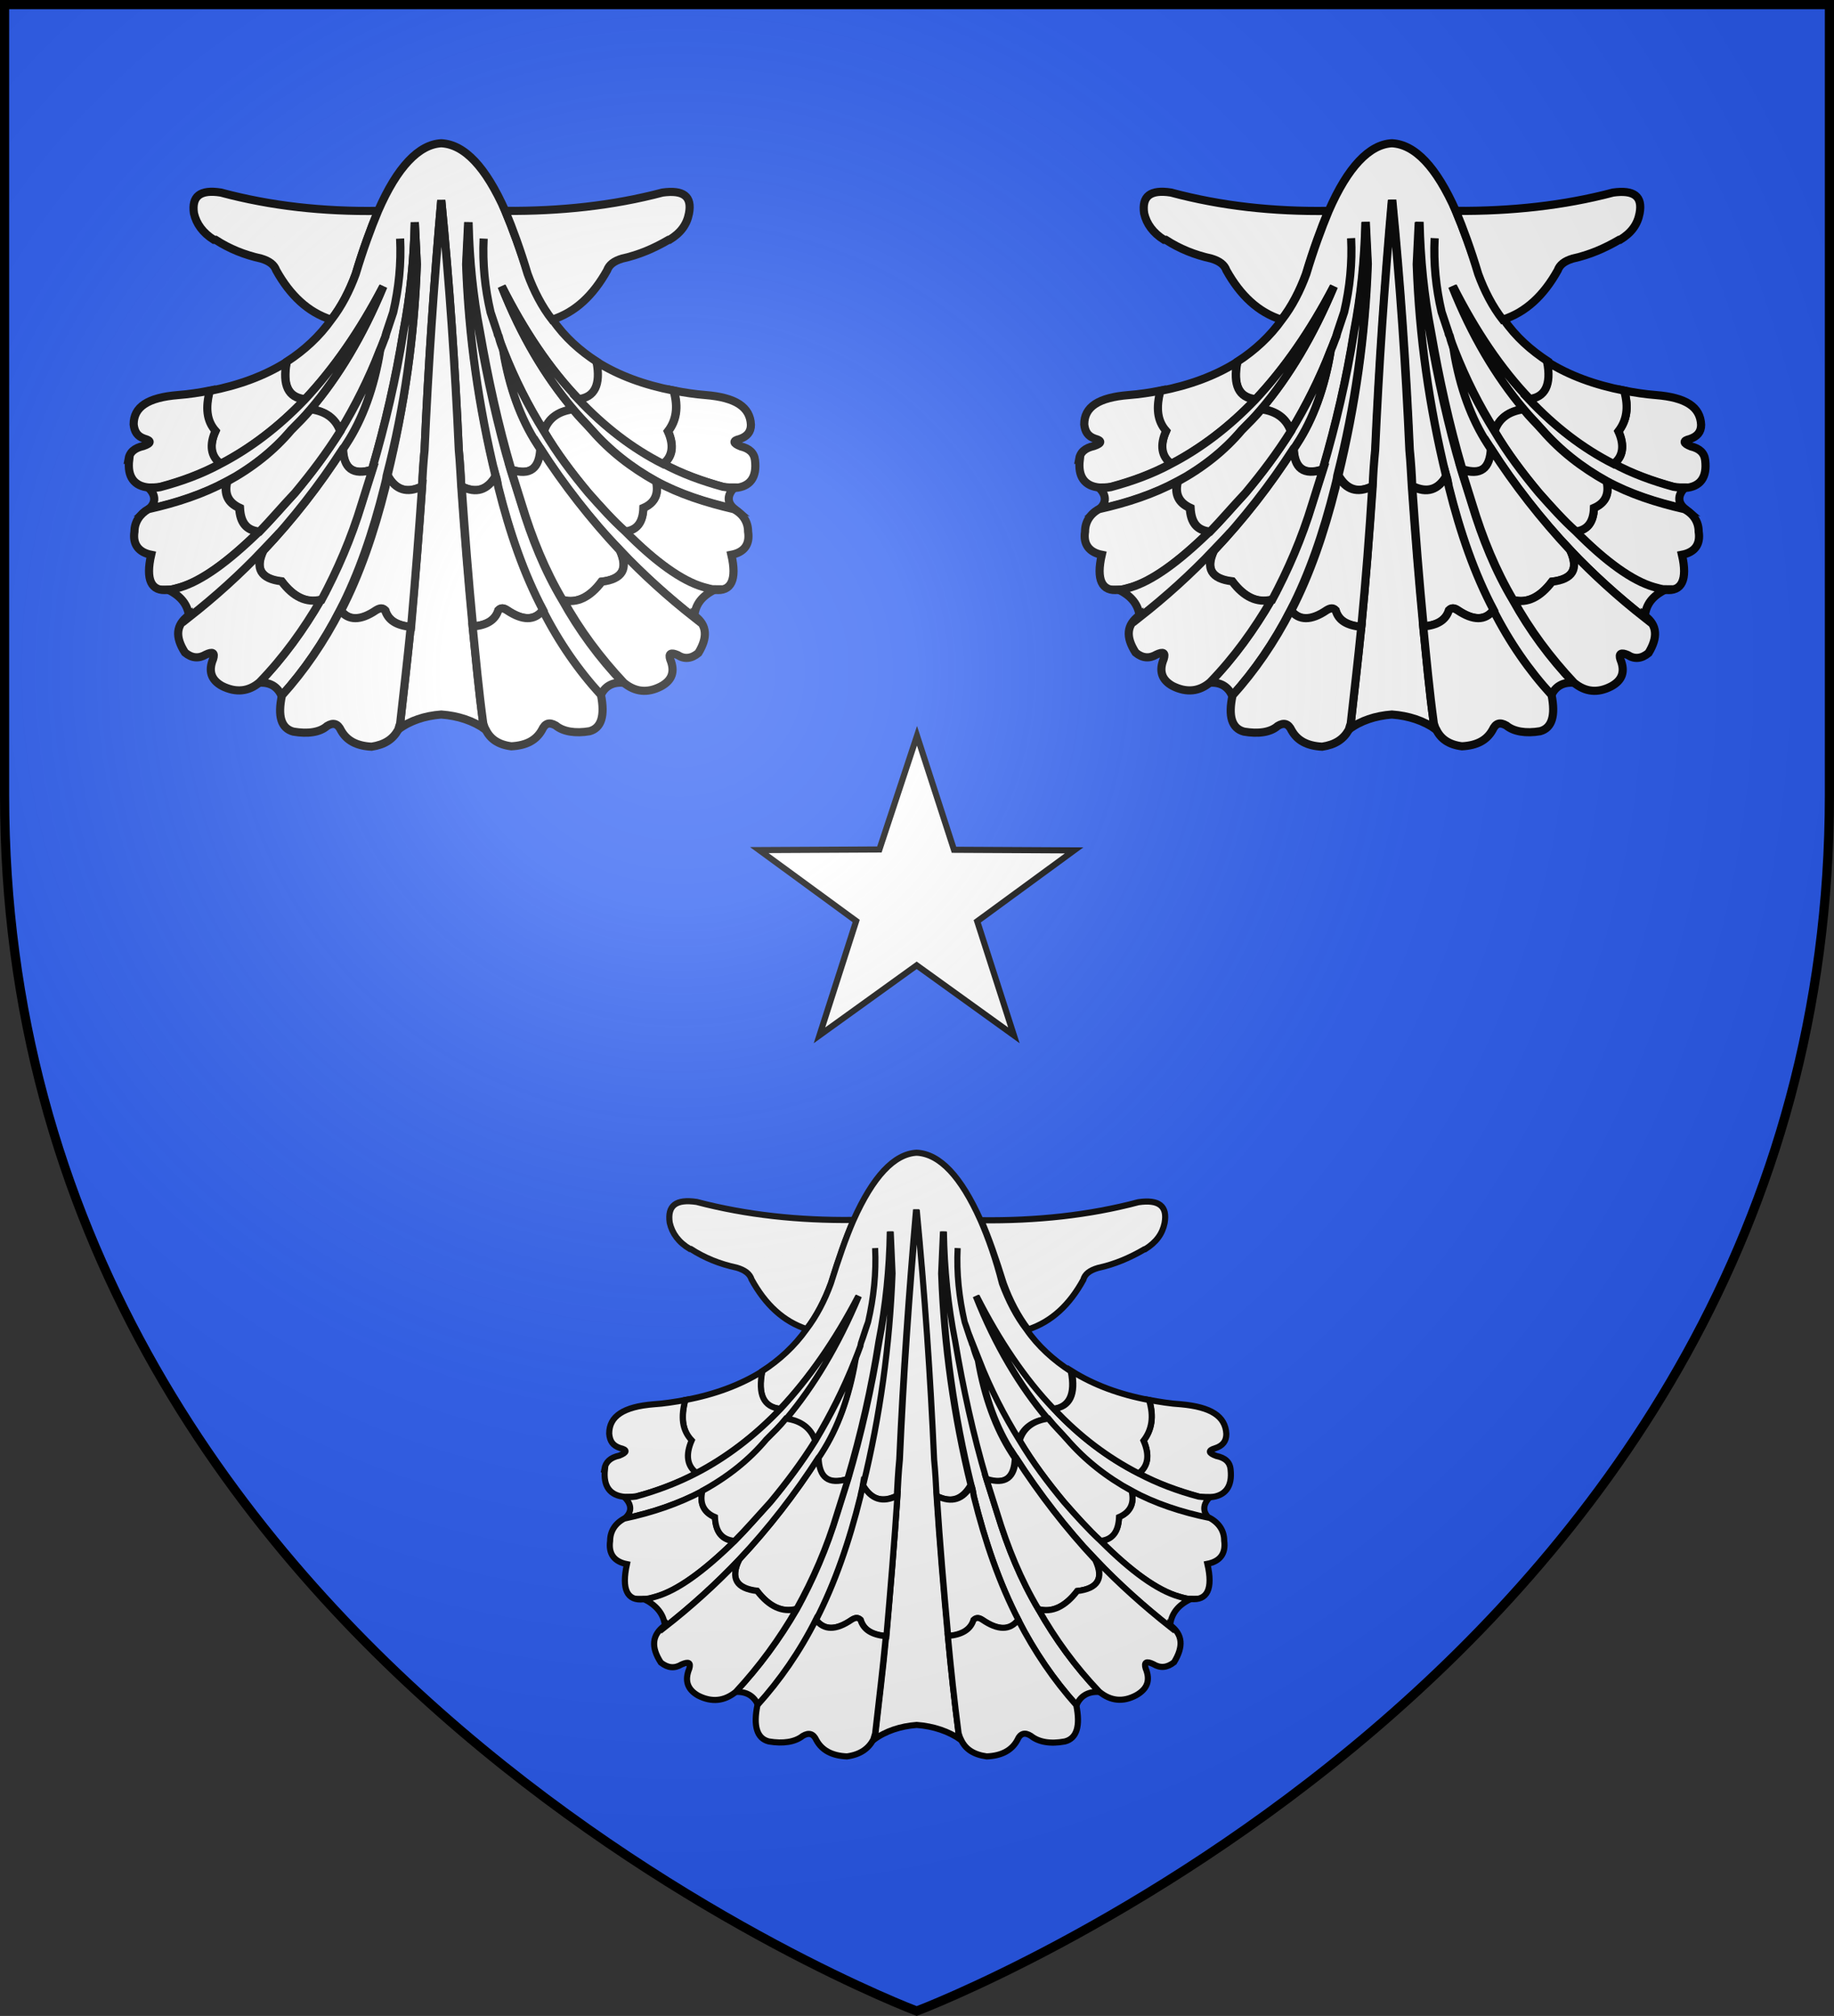<?xml version="1.0" encoding="utf-8"?>
<!-- Generator: Adobe Illustrator 19.2.0, SVG Export Plug-In . SVG Version: 6.00 Build 0)  -->
<svg version="1.1"
	 id="svg2" xmlns:cc="http://creativecommons.org/ns#" xmlns:dc="http://purl.org/dc/elements/1.1/" xmlns:rdf="http://www.w3.org/1999/02/22-rdf-syntax-ns#" xmlns:svg="http://www.w3.org/2000/svg"
	 xmlns="http://www.w3.org/2000/svg" xmlns:xlink="http://www.w3.org/1999/xlink" x="0px" y="0px" viewBox="0 0 600 659.5"
	 style="enable-background:new 0 0 600 659.5;" xml:space="preserve">
<rect x="0" y="0" width="600" height="659.5" fill="#333333" stroke="none"/>
<style type="text/css">
	.st0{fill:#2B5DF2;}
	.st1{fill:#FFFFFF;stroke:#000000;stroke-width:2;stroke-miterlimit:10;}
	.st2{fill:#FFFFFF;stroke:#000000;stroke-width:2;}
	.st3{fill:url(#path2875_1_);stroke:#000000;stroke-width:3;stroke-miterlimit:10;}
</style>
<desc  id="desc4">SVG coat of arms</desc>
<g id="g9370" transform="matrix(0.607,0,0,0.694,-525.206,251.961)">
</g>
<g id="g2137" transform="translate(-1456.132,-460.604)">
</g>
<path id="path2875_5_" class="st0" d="M300,657.9c0,0,298.5-112.3,298.5-397.8V1.5H1.5v258.6C1.5,545.6,300,657.9,300,657.9z"/>
<g>
	<g id="g10" transform="matrix(1.333,0,0,-1.333,0,300)">
		<g id="g12">
			<g id="g14" transform="matrix(1,0,0,-1,0,225)">
				<path id="path16" class="st1" d="M52.9,58.8c3.4,2.2,7.1,3.7,11.2,4.6c2,0.6,3.2,1.5,3.7,2.9c3.4,6.1,7.8,10.3,13.5,12.1
					c2.5-3.2,4.5-7.1,6-11.2c1.8-6,3.7-11.2,5.5-15.5c-13.5,0.2-26.3-1.2-38.6-4.5c-5.1-0.8-7.2,0.9-6.6,5.1
					c0.6,2.6,2.2,4.8,4.9,6.5L52.9,58.8L52.9,58.8z"/>
			</g>
			<g id="g18" transform="matrix(1,0,0,-1,0,225)">
				<path id="path20" class="st1" d="M124,51.7c-4.8-10.8-10-16.3-15.7-16.6c-5.5,0.3-10.8,5.8-15.5,16.6c-1.8,4.3-3.7,9.5-5.5,15.5
					c-1.5,4.1-3.5,8-6,11.2c-2.9,4.1-6.6,7.5-10.9,10.3c-1.1,5.7,0.3,8.8,4.5,9.2c7.1-7.5,13.5-16.7,19.2-27.7
					C89,82.5,83,92.4,76.2,100.4c3.7,0.5,6.1,2.3,7.2,5.4c3.7-6.1,7.1-12.8,9.8-19.8c0.5-1.1,0.9-2.3,1.4-3.5c0-0.3,0.2-0.6,0.2-0.8
					c0.6-1.7,1.1-3.4,1.7-5.1c1.4-6,2-12,1.7-18.1c0.3,6.1-0.3,12.1-1.7,18.1c-0.6,1.7-1.1,3.4-1.7,5.1c0,0.2-0.2,0.5-0.2,0.8
					c-0.5,1.2-0.9,2.5-1.4,3.5c-1.5,9.1-4.3,16.7-8.3,22.9c-0.3,0.5-0.5,0.8-0.8,1.1c0.2,4.9,2.5,6.8,7.2,5.2
					c3.2-10.9,5.8-22.3,7.7-33.8c1.7-8.8,2.6-17.7,2.8-26.9l0.5,10.3c-0.6,17.7-3.1,35-7.2,51.9c2,3.5,4.8,4.5,8.5,2.6
					c0.2-2.9,0.3-5.8,0.6-8.9c0.9-20.4,2.3-40.9,4.1-61.3c2,20.4,3.4,40.9,4.3,61.3c0.3,3.1,0.5,6,0.6,8.9c3.7,1.8,6.5,0.9,8.5-2.6
					c-4.1-16.9-6.6-34.3-7.2-51.9l0.5-10.3c0.2,9.2,1.1,18.1,2.8,26.9c2,11.5,4.5,22.9,7.7,33.8c4.8,1.5,7.1-0.3,7.2-5.2
					c-0.3-0.3-0.5-0.6-0.8-1.1c-4-6.1-6.8-13.8-8.3-22.9c-0.5-1.1-0.9-2.3-1.2-3.5c-0.2-0.3-0.3-0.6-0.3-0.8
					c-0.6-1.7-1.1-3.4-1.7-5.1c-1.4-6-2-12-1.7-18.1c-0.3,6.1,0.3,12.1,1.7,18.1c0.6,1.7,1.1,3.4,1.7,5.1c0,0.2,0.2,0.5,0.3,0.8
					c0.3,1.2,0.8,2.5,1.2,3.5c2.8,7.1,6.1,13.7,10,19.8c0.9-3.1,3.4-4.9,7.1-5.4c-6.8-8-12.8-18-17.5-30.1
					c5.5,10.9,11.8,20.3,18.9,27.7c4-0.5,5.5-3.5,4.5-9.2c-4.3-2.8-8-6.1-10.9-10.3c-2.5-3.2-4.5-7.1-6-11.2
					C127.7,61.3,125.8,56,124,51.7L124,51.7z"/>
			</g>
			<g id="g22" transform="matrix(1,0,0,-1,0,225)">
				<path id="path24" class="st1" d="M102.3,64.8l-0.5-10.3c-0.2,9.2-1.1,18.1-2.8,26.9c-1.8,11.5-4.5,22.9-7.7,33.8
					c-0.9,2.8-1.7,5.5-2.6,8.3c-2.6,8.6-6,16.4-10,23.7c-4.3,7.4-9.2,14.1-15.1,20.3c2.8-0.2,4.6,1.1,5.5,3.2
					c5.5-6.1,10.3-13.1,14.3-20.9c4.6-8.9,8.1-19.1,10.9-30.3c0.2-0.9,0.5-1.8,0.6-2.8C99.3,99.8,101.7,82.5,102.3,64.8L102.3,64.8z
					"/>
			</g>
			<g id="g26" transform="matrix(1,0,0,-1,0,225)">
				<path id="path28" class="st1" d="M114.9,54.5l-0.5,10.3c0.6,17.7,3.1,35,7.2,51.9c0.3,0.9,0.5,1.8,0.6,2.8
					c2.8,11.2,6.3,21.4,10.9,30.3c4,7.8,8.8,14.8,14.3,20.9c0.9-2.2,2.8-3.4,5.5-3.2c-5.8-6.1-10.8-12.9-14.9-20.3
					c-4.3-7.2-7.5-15.1-10.1-23.7c-0.9-2.8-1.7-5.5-2.6-8.3c-3.2-10.9-5.7-22.3-7.7-33.8C116,72.6,115.1,63.7,114.9,54.5L114.9,54.5
					z"/>
			</g>
			<g id="g30" transform="matrix(1,0,0,-1,0,225)">
				<path id="path32" class="st1" d="M152.7,63.4c4.1-0.9,7.8-2.5,11.4-4.6h0.2c2.8-1.7,4.3-3.8,4.8-6.5c0.8-4.2-1.4-5.8-6.5-5.1
					c-12.1,3.2-25,4.6-38.6,4.5c1.8,4.3,3.7,9.5,5.5,15.5c1.5,4.1,3.5,8,6,11.2c5.7-1.8,10.1-6,13.5-12.1
					C149.5,64.9,150.7,64,152.7,63.4z"/>
			</g>
			<g id="g34" transform="matrix(1,0,0,-1,0,225)">
				<path id="path36" class="st1" d="M173.2,96.9c-2.6-0.2-5.2-0.6-7.8-1.1c1.2,4.1,0.6,7.4-1.4,10c1.5,3.5,1.1,6.3-1.2,8
					c4.6,2.5,9.7,4.3,14.8,5.7c1.1,0.2,2,0.2,2.8,0.2c3.7-0.3,5.4-2.6,4.9-6.8c-0.2-1.8-1.4-2.9-3.5-3.4c-2-0.8-2-1.4-0.3-1.8
					c1.8-0.6,2.8-1.7,2.8-3.5C184.1,99.8,180.5,97.5,173.2,96.9L173.2,96.9z"/>
			</g>
			<g id="g38" transform="matrix(1,0,0,-1,0,225)">
				<path id="path40" class="st1" d="M180.2,119.6c-0.8,0-1.7,0-2.8-0.2c-5.1-1.4-10.1-3.2-14.7-5.7c-7.5-3.8-14.4-9.1-20.7-15.8
					c-7.1-7.4-13.4-16.7-18.9-27.7c4.8,12.1,10.8,22.1,17.5,30.1c1.5,1.8,3.1,3.4,4.6,5.1c4.5,5.1,9.7,9.2,15.8,12.6
					c5.7,3.1,12.1,5.2,19.2,6.8C178.4,123.3,178.4,121.5,180.2,119.6L180.2,119.6z"/>
			</g>
			<g id="g42" transform="matrix(1,0,0,-1,0,225)">
				<path id="path44" class="st1" d="M161,118.1c0.8,3.1-0.3,5.2-3.1,6.5c-0.2,3.7-1.7,5.5-4.6,5.8c7.5,7.5,14,12.1,19.2,13.7
					c1.1,0.3,2,0.6,2.9,0.6c4.1,0.5,5.5-2.5,4.1-8.6c3.1-0.6,4.6-2.5,4.1-5.7c0-2.3-1.2-4.3-3.5-5.5
					C173.2,123.3,166.7,121.2,161,118.1L161,118.1z"/>
			</g>
			<g id="g46" transform="matrix(1,0,0,-1,0,225)">
				<path id="path48" class="st1" d="M157.9,124.6c2.8-1.2,3.8-3.4,3.1-6.5c-6.1-3.4-11.4-7.5-15.8-12.6c-1.5-1.7-3.1-3.2-4.6-5.1
					c-3.7,0.5-6.1,2.3-7.1,5.4c3.2,5.4,6.9,10.3,10.9,15.1c3.1,3.5,6,6.8,8.9,9.5C156.3,130.1,157.8,128.2,157.9,124.6L157.9,124.6z
					"/>
			</g>
			<g id="g50" transform="matrix(1,0,0,-1,0,225)">
				<path id="path52" class="st1" d="M162.7,113.8c2.3-1.7,2.8-4.5,1.2-8c2-2.6,2.6-5.8,1.4-10c-7.2-1.4-13.5-3.7-18.9-7.1
					c1.1,5.7-0.5,8.8-4.5,9.2C148.3,104.7,155.2,110,162.7,113.8L162.7,113.8z"/>
			</g>
			<g id="g54" transform="matrix(1,0,0,-1,0,225)">
				<path id="path56" class="st1" d="M104.2,110.4c-0.3,3.1-0.5,6-0.6,8.9c-0.8,11.5-1.7,23-2.8,34.4c-0.8,8-1.7,15.8-2.6,23.8
					c-0.2,0.5-0.3,1.1-0.5,1.5c2.9-2.2,6.6-3.4,10.6-3.7c4.1,0.3,7.8,1.5,10.9,3.7c-0.3-0.5-0.5-1.1-0.6-1.5
					c-1.1-8-1.8-15.8-2.6-23.8c-1.1-11.4-2-22.9-2.8-34.4c-0.2-2.9-0.3-5.8-0.6-8.9c-0.9-20.4-2.3-40.9-4.3-61.3
					C106.5,69.5,105.1,90,104.2,110.4L104.2,110.4z"/>
			</g>
			<g id="g58" transform="matrix(1,0,0,-1,0,225)">
				<path id="path60" class="st1" d="M88.8,123.5c0.9-2.8,1.7-5.5,2.6-8.3c-4.8,1.5-7.1-0.3-7.2-5.2c-5.8,9.1-12.3,17.4-19.5,25
					c-2.2,4.6-0.6,7.1,4.5,7.7c2.9,3.8,6.1,5.4,9.7,4.5C82.8,139.9,86.2,132.1,88.8,123.5z"/>
			</g>
			<g id="g62" transform="matrix(1,0,0,-1,0,225)">
				<path id="path64" class="st1" d="M103.6,119.3c-3.7,1.8-6.5,0.9-8.4-2.6c-0.2,0.9-0.5,1.8-0.6,2.8c-2.8,11.2-6.3,21.4-10.9,30.3
					c2,2.6,4.9,2.6,8.8,0c0.9-0.6,1.5-0.6,2.1,0c0.8,2.5,2.8,3.7,6.3,4C101.9,142.4,102.8,130.8,103.6,119.3L103.6,119.3z"/>
			</g>
			<g id="g66" transform="matrix(1,0,0,-1,0,225)">
				<path id="path68" class="st1" d="M144.4,120.9c-4-4.8-7.7-9.7-10.9-15.1c-3.8-6.1-7.2-12.8-10-19.8c1.5,9.1,4.3,16.7,8.3,22.9
					c0.3,0.5,0.5,0.8,0.8,1.1c5.8,9.1,12.3,17.4,19.5,25c5.7,6,11.8,11.5,18.3,16.6c0-0.2,0-0.3,0-0.5c0.3-2.8,1.8-4.9,5.1-6.5
					c-0.9,0-1.8-0.3-2.9-0.6c-5.2-1.5-11.7-6.1-19.2-13.7C150.4,127.6,147.5,124.4,144.4,120.9L144.4,120.9z"/>
			</g>
			<g id="g70" transform="matrix(1,0,0,-1,0,225)">
				<path id="path72" class="st1" d="M132.6,110c-0.2,4.9-2.5,6.8-7.2,5.2c0.9,2.8,1.7,5.5,2.6,8.3c2.6,8.6,5.8,16.4,10.1,23.7
					c3.4,0.9,6.6-0.6,9.5-4.5c5.1-0.6,6.6-3.1,4.5-7.7C144.9,127.3,138.4,119,132.6,110L132.6,110z"/>
			</g>
			<g id="g74" transform="matrix(1,0,0,-1,0,225)">
				<path id="path76" class="st1" d="M122.3,119.5c-0.2-0.9-0.3-1.8-0.6-2.8c-2,3.5-4.8,4.5-8.4,2.6c0.8,11.5,1.7,23,2.8,34.4
					c3.4-0.3,5.5-1.5,6.3-4c0.6-0.6,1.2-0.6,2.1,0c3.8,2.6,6.8,2.6,8.8,0C128.6,140.8,125.1,130.7,122.3,119.5L122.3,119.5z"/>
			</g>
			<g id="g78" transform="matrix(1,0,0,-1,0,225)">
				<path id="path80" class="st1" d="M147.7,142.7c-2.9,3.8-6.1,5.4-9.5,4.5c4.1,7.4,9.1,14.1,14.9,20.3c2.8,2.3,5.8,2.6,9.1,0.9
					c2.8-1.5,3.5-3.7,2.3-6.6c-0.5-1.5,0.2-1.8,1.8-1.1c1.7,1.1,3.4,0.9,5.1-0.5c2.3-3.8,2.2-6.8-0.9-9.1c0,0.2,0,0.3,0,0.5
					c-6.5-5.1-12.6-10.6-18.3-16.6C154.3,139.6,152.7,142.1,147.7,142.7z"/>
			</g>
			<g id="g82" transform="matrix(1,0,0,-1,0,225)">
				<path id="path84" class="st1" d="M133.2,149.7c-2,2.6-4.9,2.6-8.8,0c-0.9-0.6-1.5-0.6-2.1,0c-0.8,2.5-2.9,3.7-6.3,4
					c0.8,8,1.5,15.8,2.6,23.8c0.2,0.5,0.3,1.1,0.6,1.5c1.1,2.3,3.1,3.7,6.3,4.1c3.7-0.2,6.1-1.5,7.5-4c0.8-1.7,1.8-2,3.4-1.1
					c1.8,1.5,4.8,2,8.3,1.4c2.9-0.8,3.8-3.8,2.8-8.9C142,164.5,137.2,157.6,133.2,149.7L133.2,149.7z"/>
			</g>
			<g id="g86" transform="matrix(1,0,0,-1,0,225)">
				<path id="path88" class="st1" d="M94.5,149.7c-0.6-0.6-1.2-0.6-2.2,0c-3.8,2.6-6.8,2.6-8.8,0c-4,7.8-8.8,14.8-14.3,20.9
					c-1.1,5.1-0.2,8.1,2.8,8.9c3.5,0.6,6.5,0.2,8.3-1.4c1.5-0.9,2.6-0.6,3.4,1.1c1.4,2.5,3.8,3.8,7.5,4c3.2-0.5,5.2-1.8,6.5-4.1
					c0.2-0.5,0.3-1.1,0.5-1.5c0.9-8,1.8-15.8,2.6-23.8C97.3,153.4,95.3,152.2,94.5,149.7L94.5,149.7z"/>
			</g>
			<g id="g90" transform="matrix(1,0,0,-1,0,225)">
				<path id="path92" class="st1" d="M74.8,98c-4.1-0.5-5.5-3.5-4.5-9.2c-5.4,3.4-11.7,5.7-18.9,7.1c-1.1,4.1-0.8,7.4,1.4,10
					c-1.5,3.5-1.1,6.3,1.2,8C61.5,110,68.4,104.7,74.8,98z"/>
			</g>
			<g id="g94" transform="matrix(1,0,0,-1,0,225)">
				<path id="path96" class="st1" d="M51.5,95.8c-2.5,0.5-5.2,0.9-7.8,1.1c-7.4,0.6-10.9,2.9-10.9,7.2c0.2,1.8,0.9,2.9,2.6,3.5
					c1.8,0.5,1.8,1.1-0.2,1.8c-2.2,0.5-3.4,1.5-3.7,3.4h0.2c-0.5,4.1,1.2,6.5,4.9,6.8c0.8,0,1.7,0,2.8-0.2
					c5.2-1.4,10.1-3.2,14.7-5.7c-2.3-1.7-2.8-4.5-1.2-8C50.7,103.2,50.4,100,51.5,95.8z"/>
			</g>
			<g id="g98" transform="matrix(1,0,0,-1,0,225)">
				<path id="path100" class="st1" d="M39.3,119.5c-1.1,0.2-2,0.2-2.8,0.2c1.8,1.8,1.8,3.7,0,5.2c7.1-1.5,13.4-3.7,19.2-6.8
					c6.1-3.4,11.4-7.5,15.7-12.6c1.7-1.7,3.2-3.2,4.8-5.1c6.8-8,12.8-18,17.8-30.1C88.3,81.2,81.9,90.4,74.8,98
					c-6.5,6.8-13.4,12-20.7,15.8C49.5,116.3,44.6,118.1,39.3,119.5z"/>
			</g>
			<g id="g102" transform="matrix(1,0,0,-1,0,225)">
				<path id="path104" class="st1" d="M33,130.4c-0.5,3.2,1.1,5.1,4.1,5.7c-1.4,6.1,0,9.1,4.1,8.6c0.9,0,1.8-0.3,2.9-0.6
					c5.2-1.5,11.7-6.1,19.4-13.7c-3.1-0.3-4.6-2.2-4.8-5.8c-2.8-1.2-3.8-3.4-3.1-6.5c-5.8,3.1-12.1,5.2-19.2,6.8
					C34.3,126.1,33,128.1,33,130.4L33,130.4z"/>
			</g>
			<g id="g106" transform="matrix(1,0,0,-1,0,225)">
				<path id="path108" class="st1" d="M64.7,135c7.2-7.7,13.7-16,19.5-25c0.3-0.3,0.5-0.6,0.8-1.1c4-6.1,6.8-13.8,8.3-22.9
					c-2.8,7.1-6.1,13.7-9.8,19.8c-3.4,5.4-7.1,10.3-11.1,15.1c-3.2,3.5-6,6.8-8.8,9.5c-7.7,7.5-14.1,12.1-19.4,13.7
					c-1.1,0.3-2,0.6-2.9,0.6c3.1,1.5,4.8,3.7,5.1,6.5c0,0.2,0,0.3,0,0.5C52.9,146.5,59,141,64.7,135L64.7,135z"/>
			</g>
			<g id="g110" transform="matrix(1,0,0,-1,0,225)">
				<path id="path112" class="st1" d="M72.4,120.9c4-4.8,7.7-9.7,11.1-15.1c-1.1-3.1-3.5-4.9-7.2-5.4c-1.5,1.8-3.1,3.4-4.8,5.1
					c-4.3,5.1-9.5,9.2-15.7,12.6c-0.8,3.1,0.3,5.2,3.1,6.5c0.2,3.7,1.7,5.5,4.8,5.8C66.4,127.6,69.1,124.4,72.4,120.9L72.4,120.9z"
					/>
			</g>
			<g id="g114" transform="matrix(1,0,0,-1,0,225)">
				<path id="path116" class="st1" d="M78.8,147.1c-3.5,0.9-6.8-0.6-9.7-4.5c-5.1-0.6-6.6-3.1-4.5-7.7c-5.7,6-11.8,11.5-18.3,16.6
					c0-0.2,0-0.3,0-0.5c-3.1,2.3-3.4,5.2-0.9,9.1c1.7,1.4,3.4,1.5,5.1,0.5c1.7-0.8,2.3-0.5,1.8,1.1c-1.2,2.9-0.5,5.1,2.2,6.6
					c3.4,1.7,6.5,1.4,9.2-0.9C69.6,161.3,74.5,154.5,78.8,147.1L78.8,147.1z"/>
			</g>
		</g>
	</g>
	<g id="g10_1_" transform="matrix(1.333,0,0,-1.333,0,300)">
		<g id="g12_1_">
			<g id="g14_1_" transform="matrix(1,0,0,-1,0,225)">
				<path id="path16_1_" class="st1" d="M286.1,58.8c3.4,2.2,7.1,3.7,11.2,4.6c2,0.6,3.2,1.5,3.7,2.9c3.4,6.1,7.8,10.3,13.5,12.1
					c2.5-3.2,4.5-7.1,6-11.2c1.8-6,3.7-11.2,5.5-15.5c-13.5,0.2-26.3-1.2-38.6-4.5c-5.1-0.8-7.2,0.9-6.6,5.1
					c0.6,2.6,2.2,4.8,4.9,6.5L286.1,58.8L286.1,58.8z"/>
			</g>
			<g id="g18_1_" transform="matrix(1,0,0,-1,0,225)">
				<path id="path20_1_" class="st1" d="M357.3,51.7c-4.8-10.8-10-16.3-15.7-16.6c-5.5,0.3-10.8,5.8-15.5,16.6
					c-1.8,4.3-3.7,9.5-5.5,15.5c-1.5,4.1-3.5,8-6,11.2c-2.9,4.1-6.6,7.5-10.9,10.3c-1.1,5.7,0.3,8.8,4.5,9.2
					c7.1-7.5,13.5-16.7,19.2-27.7c-5.1,12.1-11.1,22.1-17.8,30.1c3.7,0.5,6.1,2.3,7.2,5.4c3.7-6.1,7.1-12.8,9.8-19.8
					c0.5-1.1,0.9-2.3,1.4-3.5c0-0.3,0.2-0.6,0.2-0.8c0.6-1.7,1.1-3.4,1.7-5.1c1.4-6,2-12,1.7-18.1c0.3,6.1-0.3,12.1-1.7,18.1
					c-0.6,1.7-1.1,3.4-1.7,5.1c0,0.2-0.2,0.5-0.2,0.8c-0.5,1.2-0.9,2.5-1.4,3.5c-1.5,9.1-4.3,16.7-8.3,22.9
					c-0.3,0.5-0.5,0.8-0.8,1.1c0.2,4.9,2.5,6.8,7.2,5.2c3.2-10.9,5.8-22.3,7.7-33.8c1.7-8.8,2.6-17.7,2.8-26.9l0.5,10.3
					c-0.6,17.7-3.1,35-7.2,51.9c2,3.5,4.8,4.5,8.5,2.6c0.2-2.9,0.3-5.8,0.6-8.9c0.9-20.4,2.3-40.9,4.1-61.3
					c2,20.4,3.4,40.9,4.3,61.3c0.3,3.1,0.5,6,0.6,8.9c3.7,1.8,6.5,0.9,8.5-2.6c-4.1-16.9-6.6-34.3-7.2-51.9l0.5-10.3
					c0.2,9.2,1.1,18.1,2.8,26.9c2,11.5,4.5,22.9,7.7,33.8c4.8,1.5,7.1-0.3,7.2-5.2c-0.3-0.3-0.5-0.6-0.8-1.1
					c-4-6.1-6.8-13.8-8.3-22.9c-0.5-1.1-0.9-2.3-1.2-3.5c-0.2-0.3-0.3-0.6-0.3-0.8c-0.6-1.7-1.1-3.4-1.7-5.1c-1.4-6-2-12-1.7-18.1
					c-0.3,6.1,0.3,12.1,1.7,18.1c0.6,1.7,1.1,3.4,1.7,5.1c0,0.2,0.2,0.5,0.3,0.8c0.3,1.2,0.8,2.5,1.2,3.5c2.8,7.1,6.1,13.7,10,19.8
					c0.9-3.1,3.4-4.9,7.1-5.4c-6.8-8-12.8-18-17.5-30.1c5.5,10.9,11.8,20.3,18.9,27.7c4-0.5,5.5-3.5,4.5-9.2
					c-4.3-2.8-8-6.1-10.9-10.3c-2.5-3.2-4.5-7.1-6-11.2C361,61.3,359.1,56,357.3,51.7L357.3,51.7z"/>
			</g>
			<g id="g22_1_" transform="matrix(1,0,0,-1,0,225)">
				<path id="path24_1_" class="st1" d="M335.6,64.8l-0.5-10.3c-0.2,9.2-1.1,18.1-2.8,26.9c-1.8,11.5-4.5,22.9-7.7,33.8
					c-0.9,2.8-1.7,5.5-2.6,8.3c-2.6,8.6-6,16.4-10,23.7c-4.3,7.4-9.2,14.1-15.1,20.3c2.8-0.2,4.6,1.1,5.5,3.2
					c5.5-6.1,10.3-13.1,14.3-20.9c4.6-8.9,8.1-19.1,10.9-30.3c0.2-0.9,0.5-1.8,0.6-2.8C332.5,99.8,335,82.5,335.6,64.8L335.6,64.8z"
					/>
			</g>
			<g id="g26_1_" transform="matrix(1,0,0,-1,0,225)">
				<path id="path28_1_" class="st1" d="M348.2,54.5l-0.5,10.3c0.6,17.7,3.1,35,7.2,51.9c0.3,0.9,0.5,1.8,0.6,2.8
					c2.8,11.2,6.3,21.4,10.9,30.3c4,7.8,8.8,14.8,14.3,20.9c0.9-2.2,2.8-3.4,5.5-3.2c-5.8-6.1-10.8-12.9-14.9-20.3
					c-4.3-7.2-7.5-15.1-10.1-23.7c-0.9-2.8-1.7-5.5-2.6-8.3c-3.2-10.9-5.7-22.3-7.7-33.8C349.3,72.6,348.4,63.7,348.2,54.5
					L348.2,54.5z"/>
			</g>
			<g id="g30_1_" transform="matrix(1,0,0,-1,0,225)">
				<path id="path32_1_" class="st1" d="M386,63.4c4.1-0.9,7.8-2.5,11.4-4.6h0.2c2.8-1.7,4.3-3.8,4.8-6.5c0.8-4.2-1.4-5.8-6.5-5.1
					c-12.1,3.2-25,4.6-38.6,4.5c1.8,4.3,3.7,9.5,5.5,15.5c1.5,4.1,3.5,8,6,11.2c5.7-1.8,10.1-6,13.5-12.1
					C382.8,64.9,384,64,386,63.4z"/>
			</g>
			<g id="g34_1_" transform="matrix(1,0,0,-1,0,225)">
				<path id="path36_1_" class="st1" d="M406.4,96.9c-2.6-0.2-5.2-0.6-7.8-1.1c1.2,4.1,0.6,7.4-1.4,10c1.5,3.5,1.1,6.3-1.2,8
					c4.6,2.5,9.7,4.3,14.8,5.7c1.1,0.2,2,0.2,2.8,0.2c3.7-0.3,5.4-2.6,4.9-6.8c-0.2-1.8-1.4-2.9-3.5-3.4c-2-0.8-2-1.4-0.3-1.8
					c1.8-0.6,2.8-1.7,2.8-3.5C417.3,99.8,413.8,97.5,406.4,96.9L406.4,96.9z"/>
			</g>
			<g id="g38_1_" transform="matrix(1,0,0,-1,0,225)">
				<path id="path40_1_" class="st1" d="M413.5,119.6c-0.8,0-1.7,0-2.8-0.2c-5.1-1.4-10.1-3.2-14.7-5.7c-7.5-3.8-14.4-9.1-20.7-15.8
					c-7.1-7.4-13.4-16.7-18.9-27.7c4.8,12.1,10.8,22.1,17.5,30.1c1.5,1.8,3.1,3.4,4.6,5.1c4.5,5.1,9.7,9.2,15.8,12.6
					c5.7,3.1,12.1,5.2,19.2,6.8C411.7,123.3,411.7,121.5,413.5,119.6L413.5,119.6z"/>
			</g>
			<g id="g42_1_" transform="matrix(1,0,0,-1,0,225)">
				<path id="path44_1_" class="st1" d="M394.3,118.1c0.8,3.1-0.3,5.2-3.1,6.5c-0.2,3.7-1.7,5.5-4.6,5.8c7.5,7.5,14,12.1,19.2,13.7
					c1.1,0.3,2,0.6,2.9,0.6c4.1,0.5,5.5-2.5,4.1-8.6c3.1-0.6,4.6-2.5,4.1-5.7c0-2.3-1.2-4.3-3.5-5.5
					C406.4,123.3,400,121.2,394.3,118.1L394.3,118.1z"/>
			</g>
			<g id="g46_1_" transform="matrix(1,0,0,-1,0,225)">
				<path id="path48_1_" class="st1" d="M391.2,124.6c2.8-1.2,3.8-3.4,3.1-6.5c-6.1-3.4-11.4-7.5-15.8-12.6
					c-1.5-1.7-3.1-3.2-4.6-5.1c-3.7,0.5-6.1,2.3-7.1,5.4c3.2,5.4,6.9,10.3,10.9,15.1c3.1,3.5,6,6.8,8.9,9.5
					C389.5,130.1,391.1,128.2,391.2,124.6L391.2,124.6z"/>
			</g>
			<g id="g50_1_" transform="matrix(1,0,0,-1,0,225)">
				<path id="path52_1_" class="st1" d="M396,113.8c2.3-1.7,2.8-4.5,1.2-8c2-2.6,2.6-5.8,1.4-10c-7.2-1.4-13.5-3.7-18.9-7.1
					c1.1,5.7-0.5,8.8-4.5,9.2C381.6,104.7,388.5,110,396,113.8L396,113.8z"/>
			</g>
			<g id="g54_1_" transform="matrix(1,0,0,-1,0,225)">
				<path id="path56_1_" class="st1" d="M337.5,110.4c-0.3,3.1-0.5,6-0.6,8.9c-0.8,11.5-1.7,23-2.8,34.4c-0.8,8-1.7,15.8-2.6,23.8
					c-0.2,0.5-0.3,1.1-0.5,1.5c2.9-2.2,6.6-3.4,10.6-3.7c4.1,0.3,7.8,1.5,10.9,3.7c-0.3-0.5-0.5-1.1-0.6-1.5
					c-1.1-8-1.8-15.8-2.6-23.8c-1.1-11.4-2-22.9-2.8-34.4c-0.2-2.9-0.3-5.8-0.6-8.9c-0.9-20.4-2.3-40.9-4.3-61.3
					C339.8,69.5,338.4,90,337.5,110.4L337.5,110.4z"/>
			</g>
			<g id="g58_1_" transform="matrix(1,0,0,-1,0,225)">
				<path id="path60_1_" class="st1" d="M322.1,123.5c0.9-2.8,1.7-5.5,2.6-8.3c-4.8,1.5-7.1-0.3-7.2-5.2c-5.8,9.1-12.3,17.4-19.5,25
					c-2.2,4.6-0.6,7.1,4.5,7.7c2.9,3.8,6.1,5.4,9.7,4.5C316.1,139.9,319.5,132.1,322.1,123.5z"/>
			</g>
			<g id="g62_1_" transform="matrix(1,0,0,-1,0,225)">
				<path id="path64_1_" class="st1" d="M336.8,119.3c-3.7,1.8-6.5,0.9-8.4-2.6c-0.2,0.9-0.5,1.8-0.6,2.8
					c-2.8,11.2-6.3,21.4-10.9,30.3c2,2.6,4.9,2.6,8.8,0c0.9-0.6,1.5-0.6,2.1,0c0.8,2.5,2.8,3.7,6.3,4
					C335.2,142.4,336.1,130.8,336.8,119.3L336.8,119.3z"/>
			</g>
			<g id="g66_1_" transform="matrix(1,0,0,-1,0,225)">
				<path id="path68_1_" class="st1" d="M377.7,120.9c-4-4.8-7.7-9.7-10.9-15.1c-3.8-6.1-7.2-12.8-10-19.8
					c1.5,9.1,4.3,16.7,8.3,22.9c0.3,0.5,0.5,0.8,0.8,1.1c5.8,9.1,12.3,17.4,19.5,25c5.7,6,11.8,11.5,18.3,16.6c0-0.2,0-0.3,0-0.5
					c0.3-2.8,1.8-4.9,5.1-6.5c-0.9,0-1.8-0.3-2.9-0.6c-5.2-1.5-11.7-6.1-19.2-13.7C383.7,127.6,380.8,124.4,377.7,120.9L377.7,120.9
					z"/>
			</g>
			<g id="g70_1_" transform="matrix(1,0,0,-1,0,225)">
				<path id="path72_1_" class="st1" d="M365.9,110c-0.2,4.9-2.5,6.8-7.2,5.2c0.9,2.8,1.7,5.5,2.6,8.3c2.6,8.6,5.8,16.4,10.1,23.7
					c3.4,0.9,6.6-0.6,9.5-4.5c5.1-0.6,6.6-3.1,4.5-7.7C378.2,127.3,371.7,119,365.9,110L365.9,110z"/>
			</g>
			<g id="g74_1_" transform="matrix(1,0,0,-1,0,225)">
				<path id="path76_1_" class="st1" d="M355.6,119.5c-0.2-0.9-0.3-1.8-0.6-2.8c-2,3.5-4.8,4.5-8.4,2.6c0.8,11.5,1.7,23,2.8,34.4
					c3.4-0.3,5.5-1.5,6.3-4c0.6-0.6,1.2-0.6,2.1,0c3.8,2.6,6.8,2.6,8.8,0C361.9,140.8,358.4,130.7,355.6,119.5L355.6,119.5z"/>
			</g>
			<g id="g78_1_" transform="matrix(1,0,0,-1,0,225)">
				<path id="path80_1_" class="st1" d="M380.9,142.7c-2.9,3.8-6.1,5.4-9.5,4.5c4.1,7.4,9.1,14.1,14.9,20.3c2.8,2.3,5.8,2.6,9.1,0.9
					c2.8-1.5,3.5-3.7,2.3-6.6c-0.5-1.5,0.2-1.8,1.8-1.1c1.7,1.1,3.4,0.9,5.1-0.5c2.3-3.8,2.2-6.8-0.9-9.1c0,0.2,0,0.3,0,0.5
					c-6.5-5.1-12.6-10.6-18.3-16.6C387.5,139.6,386,142.1,380.9,142.7z"/>
			</g>
			<g id="g82_1_" transform="matrix(1,0,0,-1,0,225)">
				<path id="path84_1_" class="st1" d="M366.5,149.7c-2,2.6-4.9,2.6-8.8,0c-0.9-0.6-1.5-0.6-2.1,0c-0.8,2.5-2.9,3.7-6.3,4
					c0.8,8,1.5,15.8,2.6,23.8c0.2,0.5,0.3,1.1,0.6,1.5c1.1,2.3,3.1,3.7,6.3,4.1c3.7-0.2,6.1-1.5,7.5-4c0.8-1.7,1.8-2,3.4-1.1
					c1.8,1.5,4.8,2,8.3,1.4c2.9-0.8,3.8-3.8,2.8-8.9C375.3,164.5,370.5,157.6,366.5,149.7L366.5,149.7z"/>
			</g>
			<g id="g86_1_" transform="matrix(1,0,0,-1,0,225)">
				<path id="path88_1_" class="st1" d="M327.8,149.7c-0.6-0.6-1.2-0.6-2.2,0c-3.8,2.6-6.8,2.6-8.8,0c-4,7.8-8.8,14.8-14.3,20.9
					c-1.1,5.1-0.2,8.1,2.8,8.9c3.5,0.6,6.5,0.2,8.3-1.4c1.5-0.9,2.6-0.6,3.4,1.1c1.4,2.5,3.8,3.8,7.5,4c3.2-0.5,5.2-1.8,6.5-4.1
					c0.2-0.5,0.3-1.1,0.5-1.5c0.9-8,1.8-15.8,2.6-23.8C330.5,153.4,328.5,152.2,327.8,149.7L327.8,149.7z"/>
			</g>
			<g id="g90_1_" transform="matrix(1,0,0,-1,0,225)">
				<path id="path92_1_" class="st1" d="M308.1,98c-4.1-0.5-5.5-3.5-4.5-9.2c-5.4,3.4-11.7,5.7-18.9,7.1c-1.1,4.1-0.8,7.4,1.4,10
					c-1.5,3.5-1.1,6.3,1.2,8C294.7,110,301.7,104.7,308.1,98z"/>
			</g>
			<g id="g94_1_" transform="matrix(1,0,0,-1,0,225)">
				<path id="path96_1_" class="st1" d="M284.8,95.8c-2.5,0.5-5.2,0.9-7.8,1.1c-7.4,0.6-10.9,2.9-10.9,7.2c0.2,1.8,0.9,2.9,2.6,3.5
					c1.8,0.5,1.8,1.1-0.2,1.8c-2.2,0.5-3.4,1.5-3.7,3.4h0.2c-0.5,4.1,1.2,6.5,4.9,6.8c0.8,0,1.7,0,2.8-0.2
					c5.2-1.4,10.1-3.2,14.7-5.7c-2.3-1.7-2.8-4.5-1.2-8C284,103.2,283.7,100,284.8,95.8z"/>
			</g>
			<g id="g98_1_" transform="matrix(1,0,0,-1,0,225)">
				<path id="path100_1_" class="st1" d="M272.6,119.5c-1.1,0.2-2,0.2-2.8,0.2c1.8,1.8,1.8,3.7,0,5.2c7.1-1.5,13.4-3.7,19.2-6.8
					c6.1-3.4,11.4-7.5,15.7-12.6c1.7-1.7,3.2-3.2,4.8-5.1c6.8-8,12.8-18,17.8-30.1c-5.7,10.9-12.1,20.1-19.2,27.7
					c-6.5,6.8-13.4,12-20.7,15.8C282.8,116.3,277.8,118.1,272.6,119.5z"/>
			</g>
			<g id="g102_1_" transform="matrix(1,0,0,-1,0,225)">
				<path id="path104_1_" class="st1" d="M266.3,130.4c-0.5,3.2,1.1,5.1,4.1,5.7c-1.4,6.1,0,9.1,4.1,8.6c0.9,0,1.8-0.3,2.9-0.6
					c5.2-1.5,11.7-6.1,19.4-13.7c-3.1-0.3-4.6-2.2-4.8-5.8c-2.8-1.2-3.8-3.4-3.1-6.5c-5.8,3.1-12.1,5.2-19.2,6.8
					C267.5,126.1,266.3,128.1,266.3,130.4L266.3,130.4z"/>
			</g>
			<g id="g106_1_" transform="matrix(1,0,0,-1,0,225)">
				<path id="path108_1_" class="st1" d="M298,135c7.2-7.7,13.7-16,19.5-25c0.3-0.3,0.5-0.6,0.8-1.1c4-6.1,6.8-13.8,8.3-22.9
					c-2.8,7.1-6.1,13.7-9.8,19.8c-3.4,5.4-7.1,10.3-11.1,15.1c-3.2,3.5-6,6.8-8.8,9.5c-7.7,7.5-14.1,12.1-19.4,13.7
					c-1.1,0.3-2,0.6-2.9,0.6c3.1,1.5,4.8,3.7,5.1,6.5c0,0.2,0,0.3,0,0.5C286.1,146.5,292.3,141,298,135L298,135z"/>
			</g>
			<g id="g110_1_" transform="matrix(1,0,0,-1,0,225)">
				<path id="path112_1_" class="st1" d="M305.7,120.9c4-4.8,7.7-9.7,11.1-15.1c-1.1-3.1-3.5-4.9-7.2-5.4c-1.5,1.8-3.1,3.4-4.8,5.1
					c-4.3,5.1-9.5,9.2-15.7,12.6c-0.8,3.1,0.3,5.2,3.1,6.5c0.2,3.7,1.7,5.5,4.8,5.8C299.7,127.6,302.4,124.4,305.7,120.9
					L305.7,120.9z"/>
			</g>
			<g id="g114_1_" transform="matrix(1,0,0,-1,0,225)">
				<path id="path116_1_" class="st1" d="M312.1,147.1c-3.5,0.9-6.8-0.6-9.7-4.5c-5.1-0.6-6.6-3.1-4.5-7.7
					c-5.7,6-11.8,11.5-18.3,16.6c0-0.2,0-0.3,0-0.5c-3.1,2.3-3.4,5.2-0.9,9.1c1.7,1.4,3.4,1.5,5.1,0.5c1.7-0.8,2.3-0.5,1.8,1.1
					c-1.2,2.9-0.5,5.1,2.2,6.6c3.4,1.7,6.5,1.4,9.2-0.9C302.9,161.3,307.8,154.5,312.1,147.1L312.1,147.1z"/>
			</g>
		</g>
	</g>
</g>
<g id="g12_2_">
	<g id="g14_2_" transform="matrix(1,0,0,-1,0,225)">
		<path id="path16_2_" class="st1" d="M226-183.6c4.5-2.9,9.4-4.9,15-6.1c2.7-0.8,4.3-2,4.9-3.9c4.5-8.2,10.4-13.7,18-16.2
			c3.3,4.3,5.9,9.4,8,15c2.5,8,4.9,15,7.4,20.7c-18-0.2-35,1.6-51.4,5.9c-6.8,1-9.6-1.2-8.8-6.8c0.8-3.5,2.9-6.4,6.6-8.6L226-183.6
			L226-183.6z"/>
	</g>
	<g id="g18_2_" transform="matrix(1,0,0,-1,0,225)">
		<path id="path20_2_" class="st1" d="M320.8-174.2c-6.4,14.3-13.3,21.7-20.9,22.1c-7.4-0.4-14.3-7.8-20.7-22.1
			c-2.5-5.7-4.9-12.7-7.4-20.7c-2-5.5-4.7-10.7-8-15c-3.9-5.5-8.8-10-14.5-13.7c-1.4-7.6,0.4-11.7,5.9-12.3
			c9.4,10,18,22.3,25.6,36.9c-6.8-16.2-14.8-29.5-23.8-40.2c4.9-0.6,8.2-3.1,9.6-7.2c4.9,8.2,9.4,17,13.1,26.4
			c0.6,1.4,1.2,3.1,1.8,4.7c0,0.4,0.2,0.8,0.2,1c0.8,2.3,1.4,4.5,2.3,6.8c1.8,8,2.7,16,2.3,24.2c0.4-8.2-0.4-16.2-2.3-24.2
			c-0.8-2.3-1.4-4.5-2.3-6.8c0-0.2-0.2-0.6-0.2-1c-0.6-1.6-1.2-3.3-1.8-4.7c-2-12.1-5.7-22.3-11.1-30.5c-0.4-0.6-0.6-1-1-1.4
			c0.2-6.6,3.3-9,9.6-7c4.3,14.5,7.8,29.7,10.2,45.1c2.3,11.7,3.5,23.6,3.7,35.9l0.6-13.7c-0.8-23.6-4.1-46.7-9.6-69.2
			c2.7-4.7,6.4-5.9,11.3-3.5c0.2,3.9,0.4,7.8,0.8,11.9c1.2,27.2,3.1,54.5,5.5,81.7c2.7-27.2,4.5-54.5,5.7-81.7
			c0.4-4.1,0.6-8,0.8-11.9c4.9-2.5,8.6-1.2,11.3,3.5c-5.5,22.5-8.8,45.7-9.6,69.2l0.6,13.7c0.2-12.3,1.4-24.2,3.7-35.9
			c2.7-15.4,5.9-30.5,10.2-45.1c6.4-2,9.4,0.4,9.6,7c-0.4,0.4-0.6,0.8-1,1.4c-5.3,8.2-9,18.4-11.1,30.5c-0.6,1.4-1.2,3.1-1.6,4.7
			c-0.2,0.4-0.4,0.8-0.4,1c-0.8,2.3-1.4,4.5-2.3,6.8c-1.8,8-2.7,16-2.3,24.2c-0.4-8.2,0.4-16.2,2.3-24.2c0.8-2.3,1.4-4.5,2.3-6.8
			c0-0.2,0.2-0.6,0.4-1c0.4-1.6,1-3.3,1.6-4.7c3.7-9.4,8.2-18.2,13.3-26.4c1.2,4.1,4.5,6.6,9.4,7.2c-9,10.7-17,24-23.4,40.2
			c7.4-14.5,15.8-27,25.2-36.9c5.3,0.6,7.4,4.7,5.9,12.3c-5.7,3.7-10.7,8.2-14.5,13.7c-3.3,4.3-5.9,9.4-8,15
			C325.8-186.9,323.3-179.9,320.8-174.2L320.8-174.2z"/>
	</g>
	<g id="g22_2_" transform="matrix(1,0,0,-1,0,225)">
		<path id="path24_2_" class="st1" d="M292-191.6l-0.6,13.7c-0.2-12.3-1.4-24.2-3.7-35.9c-2.5-15.4-5.9-30.5-10.2-45.1
			c-1.2-3.7-2.3-7.4-3.5-11.1c-3.5-11.5-8-21.9-13.3-31.5c-5.7-9.8-12.3-18.8-20.1-27c3.7,0.2,6.1-1.4,7.4-4.3
			c7.4,8.2,13.7,17.4,19.1,27.9c6.1,11.9,10.9,25.4,14.5,40.4c0.2,1.2,0.6,2.5,0.8,3.7C287.9-238.3,291.1-215.2,292-191.6L292-191.6
			z"/>
	</g>
	<g id="g26_2_" transform="matrix(1,0,0,-1,0,225)">
		<path id="path28_2_" class="st1" d="M308.8-177.9l-0.6-13.7c0.8-23.6,4.1-46.7,9.6-69.2c0.4-1.2,0.6-2.5,0.8-3.7
			c3.7-15,8.4-28.5,14.5-40.4c5.3-10.5,11.7-19.7,19.1-27.9c1.2,2.9,3.7,4.5,7.4,4.3c-7.8,8.2-14.3,17.2-19.9,27
			c-5.7,9.6-10,20.1-13.5,31.5c-1.2,3.7-2.3,7.4-3.5,11.1c-4.3,14.5-7.6,29.7-10.2,45.1C310.2-202.1,309-190.2,308.8-177.9
			L308.8-177.9z"/>
	</g>
	<g id="g30_2_" transform="matrix(1,0,0,-1,0,225)">
		<path id="path32_2_" class="st1" d="M359.2-189.8c5.5,1.2,10.4,3.3,15.2,6.1h0.2c3.7,2.3,5.7,5.1,6.4,8.6c1,5.5-1.8,7.8-8.6,6.8
			c-16.2-4.3-33.4-6.1-51.4-5.9c2.5-5.7,4.9-12.7,7.4-20.7c2-5.5,4.7-10.7,8-15c7.6,2.5,13.5,8,18,16.2
			C354.9-191.8,356.5-190.6,359.2-189.8z"/>
	</g>
	<g id="g34_2_" transform="matrix(1,0,0,-1,0,225)">
		<path id="path36_2_" class="st1" d="M386.4-234.4c-3.5,0.2-7,0.8-10.4,1.4c1.6-5.5,0.8-9.8-1.8-13.3c2-4.7,1.4-8.4-1.6-10.7
			c6.1-3.3,12.9-5.7,19.7-7.6c1.4-0.2,2.7-0.2,3.7-0.2c4.9,0.4,7.2,3.5,6.6,9c-0.2,2.5-1.8,3.9-4.7,4.5c-2.7,1-2.7,1.8-0.4,2.5
			c2.5,0.8,3.7,2.3,3.7,4.7C400.9-238.3,396.2-235.3,386.4-234.4L386.4-234.4z"/>
	</g>
	<g id="g38_2_" transform="matrix(1,0,0,-1,0,225)">
		<path id="path40_2_" class="st1" d="M395.8-264.8c-1,0-2.3,0-3.7,0.2c-6.8,1.8-13.5,4.3-19.7,7.6c-10,5.1-19.3,12.1-27.7,21.1
			c-9.4,9.8-17.8,22.3-25.2,36.9c6.4-16.2,14.3-29.5,23.4-40.2c2-2.5,4.1-4.5,6.1-6.8c5.9-6.8,12.9-12.3,21.1-16.8
			c7.6-4.1,16.2-7,25.6-9C393.4-269.7,393.4-267.2,395.8-264.8L395.8-264.8z"/>
	</g>
	<g id="g42_2_" transform="matrix(1,0,0,-1,0,225)">
		<path id="path44_2_" class="st1" d="M370.2-262.7c1-4.1-0.4-7-4.1-8.6c-0.2-4.9-2.3-7.4-6.1-7.8c10-10,18.6-16.2,25.6-18.2
			c1.4-0.4,2.7-0.8,3.9-0.8c5.5-0.6,7.4,3.3,5.5,11.5c4.1,0.8,6.1,3.3,5.5,7.6c0,3.1-1.6,5.7-4.7,7.4
			C386.4-269.7,377.8-266.8,370.2-262.7L370.2-262.7z"/>
	</g>
	<g id="g46_2_" transform="matrix(1,0,0,-1,0,225)">
		<path id="path48_2_" class="st1" d="M366.1-271.3c3.7,1.6,5.1,4.5,4.1,8.6c-8.2,4.5-15.2,10-21.1,16.8c-2,2.3-4.1,4.3-6.1,6.8
			c-4.9-0.6-8.2-3.1-9.4-7.2c4.3-7.2,9.2-13.7,14.5-20.1c4.1-4.7,8-9,11.9-12.7C363.9-278.7,365.9-276.2,366.1-271.3L366.1-271.3z"
			/>
	</g>
	<g id="g50_2_" transform="matrix(1,0,0,-1,0,225)">
		<path id="path52_2_" class="st1" d="M372.5-257c3.1,2.3,3.7,5.9,1.6,10.7c2.7,3.5,3.5,7.8,1.8,13.3c-9.6,1.8-18,4.9-25.2,9.4
			c1.4-7.6-0.6-11.7-5.9-12.3C353.2-244.9,362.4-251.8,372.5-257L372.5-257z"/>
	</g>
	<g id="g54_2_" transform="matrix(1,0,0,-1,0,225)">
		<path id="path56_2_" class="st1" d="M294.4-252.5c-0.4-4.1-0.6-8-0.8-11.9c-1-15.4-2.3-30.7-3.7-45.9c-1-10.7-2.3-21.1-3.5-31.8
			c-0.2-0.6-0.4-1.4-0.6-2.1c3.9,2.9,8.8,4.5,14.1,4.9c5.5-0.4,10.5-2.1,14.5-4.9c-0.4,0.6-0.6,1.4-0.8,2.1
			c-1.4,10.7-2.5,21.1-3.5,31.8c-1.4,15.2-2.7,30.5-3.7,45.9c-0.2,3.9-0.4,7.8-0.8,11.9c-1.2,27.2-3.1,54.5-5.7,81.7
			C297.5-198,295.6-225.2,294.4-252.5L294.4-252.5z"/>
	</g>
	<g id="g58_2_" transform="matrix(1,0,0,-1,0,225)">
		<path id="path60_2_" class="st1" d="M273.9-269.9c1.2,3.7,2.3,7.4,3.5,11.1c-6.4-2-9.4,0.4-9.6,7c-7.8-12.1-16.4-23.1-26-33.4
			c-2.9-6.1-0.8-9.4,5.9-10.2c3.9-5.1,8.2-7.2,12.9-5.9C265.9-291.8,270.5-281.3,273.9-269.9z"/>
	</g>
	<g id="g62_2_" transform="matrix(1,0,0,-1,0,225)">
		<path id="path64_2_" class="st1" d="M293.6-264.3c-4.9-2.5-8.6-1.2-11.3,3.5c-0.2-1.2-0.6-2.5-0.8-3.7c-3.7-15-8.4-28.5-14.5-40.4
			c2.7-3.5,6.6-3.5,11.7,0c1.2,0.8,2,0.8,2.9,0c1-3.3,3.7-4.9,8.4-5.3C291.3-295.1,292.6-279.7,293.6-264.3L293.6-264.3z"/>
	</g>
	<g id="g66_2_" transform="matrix(1,0,0,-1,0,225)">
		<path id="path68_2_" class="st1" d="M348.1-266.4c-5.3,6.4-10.2,12.9-14.5,20.1c-5.1,8.2-9.6,17-13.3,26.4
			c2-12.1,5.7-22.3,11.1-30.5c0.4-0.6,0.6-1,1-1.4c7.8-12.1,16.4-23.1,26-33.4c7.6-8,15.8-15.4,24.4-22.1c0,0.2,0,0.4,0,0.6
			c0.4,3.7,2.5,6.6,6.8,8.6c-1.2,0-2.5,0.4-3.9,0.8c-7,2-15.6,8.2-25.6,18.2C356.1-275.4,352.2-271.1,348.1-266.4L348.1-266.4z"/>
	</g>
	<g id="g70_2_" transform="matrix(1,0,0,-1,0,225)">
		<path id="path72_2_" class="st1" d="M332.3-251.8c-0.2-6.6-3.3-9-9.6-7c1.2-3.7,2.3-7.4,3.5-11.1c3.5-11.5,7.8-21.9,13.5-31.5
			c4.5-1.2,8.8,0.8,12.7,5.9c6.8,0.8,8.8,4.1,5.9,10.2C348.7-275,340.1-263.9,332.3-251.8L332.3-251.8z"/>
	</g>
	<g id="g74_2_" transform="matrix(1,0,0,-1,0,225)">
		<path id="path76_2_" class="st1" d="M318.6-264.6c-0.2,1.2-0.4,2.5-0.8,3.7c-2.7-4.7-6.4-5.9-11.3-3.5c1-15.4,2.3-30.7,3.7-45.9
			c4.5,0.4,7.4,2,8.4,5.3c0.8,0.8,1.6,0.8,2.9,0c5.1-3.5,9-3.5,11.7,0C327-293,322.3-279.5,318.6-264.6L318.6-264.6z"/>
	</g>
	<g id="g78_2_" transform="matrix(1,0,0,-1,0,225)">
		<path id="path80_2_" class="st1" d="M352.4-295.5c-3.9-5.1-8.2-7.2-12.7-5.9c5.5-9.8,12.1-18.8,19.9-27c3.7-3.1,7.8-3.5,12.1-1.2
			c3.7,2.1,4.7,4.9,3.1,8.8c-0.6,2,0.2,2.5,2.5,1.4c2.3-1.4,4.5-1.2,6.8,0.6c3.1,5.1,2.9,9-1.2,12.1c0-0.2,0-0.4,0-0.6
			c-8.6,6.8-16.8,14.1-24.4,22.1C361.2-291.4,359.2-294.7,352.4-295.5z"/>
	</g>
	<g id="g82_2_" transform="matrix(1,0,0,-1,0,225)">
		<path id="path84_2_" class="st1" d="M333.1-304.9c-2.7-3.5-6.6-3.5-11.7,0c-1.2,0.8-2,0.8-2.9,0c-1-3.3-3.9-4.9-8.4-5.3
			c1-10.7,2.1-21.1,3.5-31.8c0.2-0.6,0.4-1.4,0.8-2.1c1.4-3.1,4.1-4.9,8.4-5.5c4.9,0.2,8.2,2,10,5.3c1,2.3,2.5,2.7,4.5,1.4
			c2.5-2,6.3-2.7,11.1-1.8c3.9,1,5.1,5.1,3.7,11.9C344.8-324.6,338.5-315.4,333.1-304.9L333.1-304.9z"/>
	</g>
	<g id="g86_2_" transform="matrix(1,0,0,-1,0,225)">
		<path id="path88_2_" class="st1" d="M281.5-304.9c-0.8,0.8-1.6,0.8-2.9,0c-5.1-3.5-9-3.5-11.7,0c-5.3-10.5-11.7-19.7-19.1-27.9
			c-1.4-6.8-0.2-10.9,3.7-11.9c4.7-0.8,8.6-0.2,11.1,1.8c2,1.2,3.5,0.8,4.5-1.4c1.8-3.3,5.1-5.1,10-5.3c4.3,0.6,7,2.5,8.6,5.5
			c0.2,0.6,0.4,1.4,0.6,2c1.2,10.7,2.5,21.1,3.5,31.8C285.2-309.8,282.5-308.2,281.5-304.9L281.5-304.9z"/>
	</g>
	<g id="g90_2_" transform="matrix(1,0,0,-1,0,225)">
		<path id="path92_2_" class="st1" d="M255.3-235.9c-5.5,0.6-7.4,4.7-5.9,12.3c-7.2-4.5-15.6-7.6-25.2-9.4c-1.4-5.5-1-9.8,1.8-13.3
			c-2-4.7-1.4-8.4,1.6-10.7C237.5-251.8,246.7-244.9,255.3-235.9z"/>
	</g>
	<g id="g94_2_" transform="matrix(1,0,0,-1,0,225)">
		<path id="path96_2_" class="st1" d="M224.2-233c-3.3-0.6-7-1.2-10.4-1.4c-9.8-0.8-14.5-3.9-14.5-9.6c0.2-2.5,1.2-3.9,3.5-4.7
			c2.5-0.6,2.5-1.4-0.2-2.5c-2.9-0.6-4.5-2.1-4.9-4.5h0.2c-0.6-5.5,1.6-8.6,6.6-9c1,0,2.3,0,3.7,0.2c7,1.8,13.5,4.3,19.7,7.6
			c-3.1,2.3-3.7,5.9-1.6,10.7C223.1-242.8,222.7-238.5,224.2-233z"/>
	</g>
	<g id="g98_2_" transform="matrix(1,0,0,-1,0,225)">
		<path id="path100_2_" class="st1" d="M208-264.6c-1.4-0.2-2.7-0.2-3.7-0.2c2.5-2.5,2.5-4.9,0-7c9.4,2,17.8,4.9,25.6,9
			c8.2,4.5,15.2,10,20.9,16.8c2.3,2.3,4.3,4.3,6.4,6.8c9,10.7,17,24,23.8,40.2c-7.6-14.5-16.2-26.8-25.6-36.9
			c-8.6-9-17.8-16-27.7-21.1C221.5-260.2,214.9-262.7,208-264.6z"/>
	</g>
	<g id="g102_2_" transform="matrix(1,0,0,-1,0,225)">
		<path id="path104_2_" class="st1" d="M199.6-279.1c-0.6-4.3,1.4-6.8,5.5-7.6c-1.8-8.2,0-12.1,5.5-11.5c1.2,0,2.5,0.4,3.9,0.8
			c7,2,15.6,8.2,25.8,18.2c-4.1,0.4-6.1,2.9-6.4,7.8c-3.7,1.6-5.1,4.5-4.1,8.6c-7.8-4.1-16.2-7-25.6-9
			C201.2-273.4,199.6-276,199.6-279.1L199.6-279.1z"/>
	</g>
	<g id="g106_2_" transform="matrix(1,0,0,-1,0,225)">
		<path id="path108_2_" class="st1" d="M241.8-285.2c9.6,10.2,18.2,21.3,26,33.4c0.4,0.4,0.6,0.8,1,1.4c5.3,8.2,9,18.4,11.1,30.5
			c-3.7-9.4-8.2-18.2-13.1-26.4c-4.5-7.2-9.4-13.7-14.7-20.1c-4.3-4.7-8-9-11.7-12.7c-10.2-10-18.8-16.2-25.8-18.2
			c-1.4-0.4-2.7-0.8-3.9-0.8c4.1-2.1,6.4-4.9,6.8-8.6c0-0.2,0-0.4,0-0.6C226-300.6,234.2-293.2,241.8-285.2L241.8-285.2z"/>
	</g>
	<g id="g110_2_" transform="matrix(1,0,0,-1,0,225)">
		<path id="path112_2_" class="st1" d="M252-266.4c5.3,6.4,10.2,12.9,14.7,20.1c-1.4,4.1-4.7,6.6-9.6,7.2c-2-2.5-4.1-4.5-6.4-6.8
			c-5.7-6.8-12.7-12.3-20.9-16.8c-1-4.1,0.4-7,4.1-8.6c0.2-4.9,2.3-7.4,6.4-7.8C244-275.4,247.7-271.1,252-266.4L252-266.4z"/>
	</g>
	<g id="g114_2_" transform="matrix(1,0,0,-1,0,225)">
		<path id="path116_2_" class="st1" d="M260.6-301.4c-4.7-1.2-9,0.8-12.9,5.9c-6.8,0.8-8.8,4.1-5.9,10.2c-7.6-8-15.8-15.4-24.4-22.1
			c0,0.2,0,0.4,0,0.6c-4.1-3.1-4.5-7-1.2-12.1c2.3-1.8,4.5-2,6.8-0.6c2.3,1,3.1,0.6,2.5-1.4c-1.6-3.9-0.6-6.8,2.9-8.8
			c4.5-2.3,8.6-1.8,12.3,1.2C248.3-320.3,254.9-311.3,260.6-301.4L260.6-301.4z"/>
	</g>
</g>
<path id="path4627" class="st2" d="M300,240.7l-12.3,37.2l-39.3,0.2l31.7,23.2l-12,37.4l31.8-22.9l31.8,22.9l-12-37.3l31.7-23.2
	l-39.3-0.2L300,240.7z"/>
<radialGradient id="path2875_1_" cx="-695.643" cy="1125.617" r="299.822" gradientTransform="matrix(1.353 0 0 -1.349 1163.395 1738.018)" gradientUnits="userSpaceOnUse">
	<stop  offset="0" style="stop-color:#FFFFFF;stop-opacity:0.314"/>
	<stop  offset="0.19" style="stop-color:#FFFFFF;stop-opacity:0.251"/>
	<stop  offset="0.6" style="stop-color:#6B6B6B;stop-opacity:0.126"/>
	<stop  offset="1" style="stop-color:#000000;stop-opacity:0.126"/>
</radialGradient>
<path id="path2875_3_" class="st3" d="M299.9,657.9c0,0,298.6-112.3,298.6-397.8V1.5H1.5v258.6C1.5,545.6,299.9,657.9,299.9,657.9z"
	/>
</svg>
